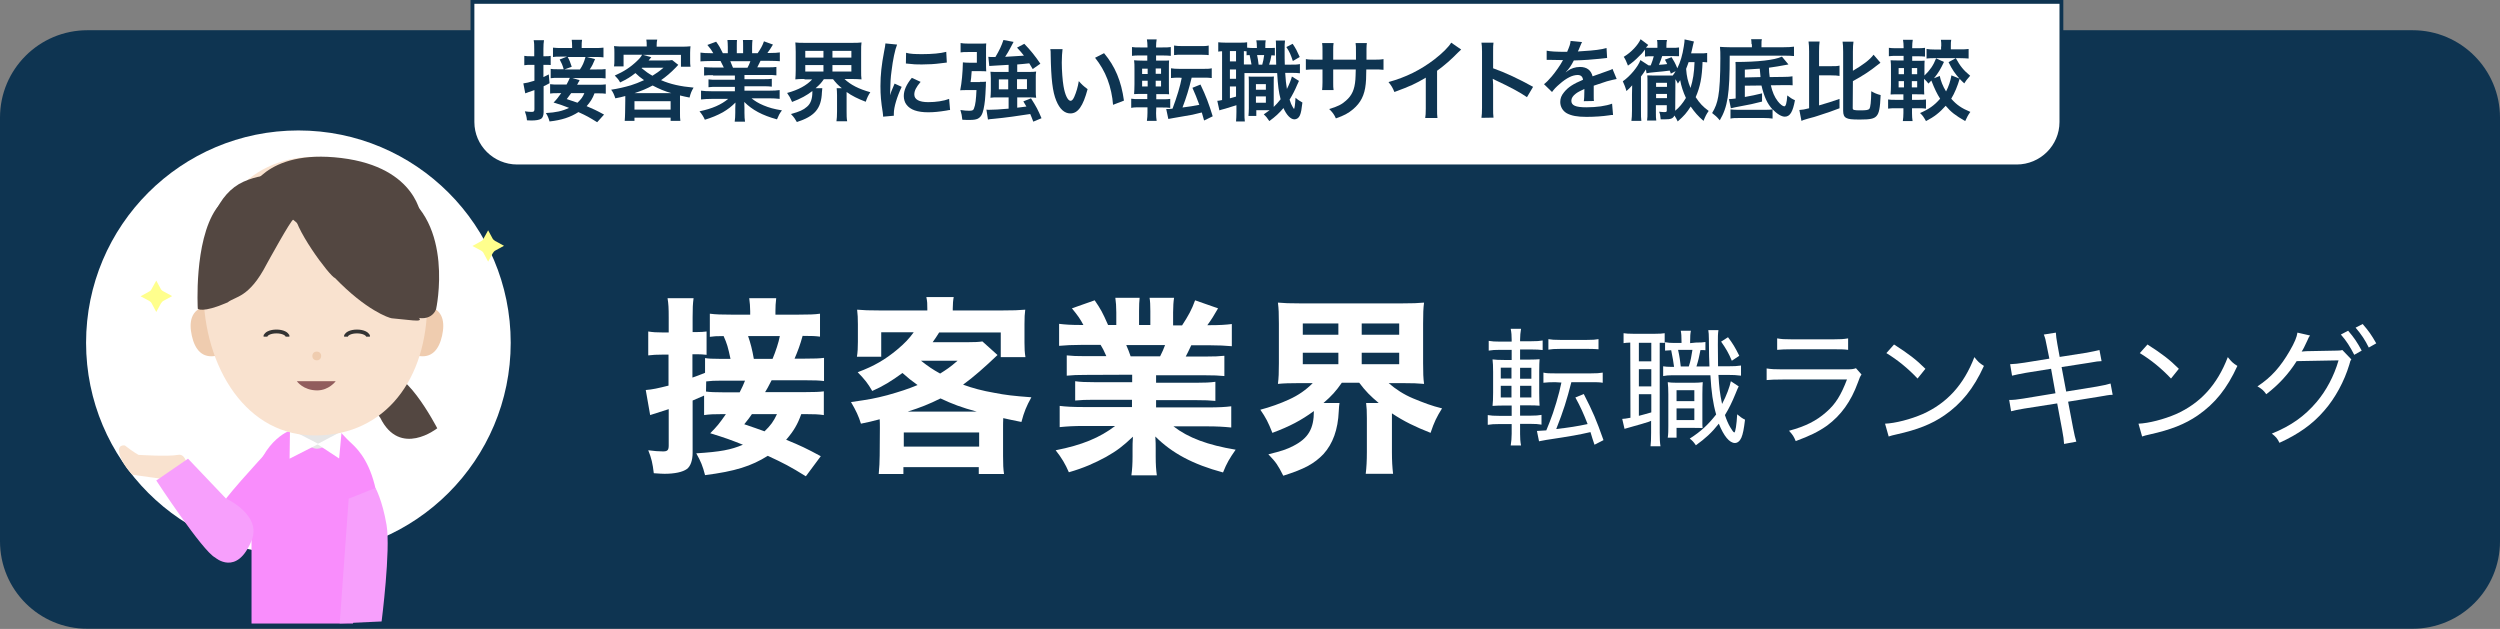 <?xml version="1.0" encoding="UTF-8"?> <svg xmlns="http://www.w3.org/2000/svg" xmlns:xlink="http://www.w3.org/1999/xlink" version="1.1" id="Layer_2" x="0px" y="0px" viewBox="0 0 1307 328.8" style="enable-background:new 0 0 1307 328.8;" xml:space="preserve"><rect x="0" y="0" width="1307" height="328.8" fill="#808080" stroke="none"/> <style type="text/css"> .st0{fill:#0E3451;} .st1{fill:#FFFFFF;} .st2{fill:#FFFFFF;stroke:#0E3451;stroke-width:2;stroke-miterlimit:10;} .st3{fill:#F9E2CF;} .st4{fill:#534741;} .st5{fill:#F98DFC;} .st6{fill:#E6E6E6;} .st7{fill:#EFCCAF;} .st8{fill:#915D5D;} .st9{fill:none;stroke:#333333;stroke-width:2;stroke-linecap:round;stroke-miterlimit:10;} .st10{fill:#F79FFC;} .st11{fill:none;} .st12{fill:#FFFF8D;} </style> <g id="Layer_1-2"> <g> <path class="st0" d="M45.7,15.8h1215.6c25.3,0,45.7,20.5,45.7,45.7V283c0,25.3-20.5,45.7-45.7,45.7H45.7C20.5,328.8,0,308.3,0,283 V61.5C0,36.2,20.5,15.8,45.7,15.8z"></path> <circle class="st1" cx="156" cy="179.2" r="111"></circle> <path class="st2" d="M247,1h830.7v62.8c0,12.8-10.5,23.2-23.4,23.2H270.4C257.5,87,247,76.6,247,63.8V1L247,1z"></path> <g> <path class="st3" d="M98.5,248.2l-11.4,2.5l-17.9-2.5c0,0-5.2-5.2-6.7-10.7s2.8-4.6,2.8-4.6c4.3,3.4,7.1,4.9,7.1,4.9 s15.5,1,20.7,0C98.3,236.7,98.5,248.2,98.5,248.2L98.5,248.2z"></path> <path class="st4" d="M200.2,198.3c-9.2,11.5-1.4,20.1-1.4,20.1c10.3,21,29.8,5.5,29.8,5.5S209.4,186.8,200.2,198.3z"></path> <path class="st5" d="M181.4,229.5l-3.7-3.9h-27.2c0,0-19,7.7-19,39.2V326h53c0,0,16.2-46.8,12.6-66.9c-3-16.5-9.1-23.4-13.3-27.3 C182.9,230.9,182,230.2,181.4,229.5L181.4,229.5z"></path> <path class="st6" d="M176.7,206.4l-21.3-0.5l-1,17.5c0,0,2.8,7,8.7,10.5s13.9-7.3,13.9-7.3L176.7,206.4L176.7,206.4z"></path> <polyline class="st1" points="178.6,225.5 177.3,239.7 165.9,232.2 "></polyline> <polyline class="st1" points="151.6,224.4 151.4,239.8 166.5,232.1 "></polyline> <path class="st7" d="M223.8,160.1c7.9,1.8,8.9,8.4,7.3,15.5c-1.6,7.1-5.4,12.1-13.2,10.3"></path> <path class="st7" d="M107.6,160.1c-7.9,1.8-8.9,8.4-7.3,15.5s5.4,12.1,13.2,10.3"></path> <path class="st3" d="M106.4,148c1.3-40.2,24.8-67.3,60.8-66s57.4,39.4,56.1,79.6c-1.3,40.2-24.8,67.3-60.8,66 C126.4,226.4,105.1,188.3,106.4,148L106.4,148z"></path> <circle class="st7" cx="165.6" cy="186.1" r="2.3"></circle> <path class="st8" d="M155.2,199.3c0,0,3.3,4.8,10.6,4.8c6.2,0,9.7-4.8,9.7-4.8"></path> <path class="st4" d="M212.7,164.2c12.7,6.1,15.3-2.6,15.3-2.6s9.9-45.5-20-62.2c-29.9-16.8-83.3-7.3-95,9.8l0,0 c-11.7,17.1-9.6,52.2-9.6,52.2s2.2,2.5,15.6-3.3c4.1-3.3,11.2-2.2,20.4-20c0,0,13.1-23.9,13.9-23.2"></path> <path class="st4" d="M153.9,110c-1.5,7.7,18.6,34.7,21.3,35.4c16.1,16.7,28,20.8,29.6,21c12.7,1.1,18.5,2.8,12.1-2.1"></path> <path class="st4" d="M130.1,100.6c0,0,8.1-22.9,48.3-18s41.9,31.4,41.9,31.4C220.2,114.1,130.1,100.6,130.1,100.6z"></path> <path class="st4" d="M105.9,140.2c1.5-21.7,7.9-39.1,21.4-45.2s26.8-2.7,26.8-2.7L105.9,140.2z"></path> <path class="st9" d="M138.8,175.5v0.5c0-1.5,2.5-2.7,5.7-2.7h0.1c3.1,0,5.7,1.2,5.7,2.7v-0.5"></path> <path class="st9" d="M180.9,175.5v0.5c0-1.5,2.5-2.7,5.7-2.7h0.1c3.1,0,5.7,1.2,5.7,2.7v-0.5"></path> <path class="st5" d="M145.3,230.2l10,22.7l-20.5,34.7l-16.6-27C126.4,250.2,145.2,230.2,145.3,230.2L145.3,230.2z"></path> <path class="st10" d="M118.1,260.6c0,0,18.8,8.5,13.5,21.8c-7.7,19.2-19.1,9.1-19.1,9.1c-6.6-3.3-30.8-40.3-30.8-40.3l16.6-11.4 L118.1,260.6L118.1,260.6z"></path> <path class="st10" d="M182.3,260.7l-4.7,65.2l21.9-1c0,0,4.8-37.4,2.6-50.4s-5.8-19.4-5.8-19.4L182.3,260.7z"></path> <line class="st11" x1="166.9" y1="227.4" x2="183.5" y2="225.3"></line> </g> <g> <path class="st0" d="M279.3,25.7c0-2.2,0-3.2-0.3-4.7h5.4c-0.2,1.4-0.3,2.5-0.3,4.6v3.8h1.2c1.2,0,1.7,0,2.6-0.2V34 c-1-0.1-1.5-0.1-2.5-0.1h-1.3v6.4c0.8-0.4,1.3-0.6,2.8-1.4l0.4,4.6c-1.3,0.7-1.8,1-3.1,1.6v13.5c0,1.7-0.5,3-1.3,3.5 c-1,0.6-2.7,0.9-5.2,0.9c-0.6,0-1.1,0-2.2-0.1c-0.2-2-0.5-3-1.1-4.7c1.4,0.2,2.4,0.3,3.5,0.3c1.2,0,1.5-0.3,1.5-1.4v-10 c-1,0.3-2.1,0.7-2.9,1c-1.1,0.4-1.4,0.5-1.9,0.7l-1-5.2c1.6-0.2,2.9-0.5,5.8-1.4v-8.3h-1.9c-1.2,0-2.1,0-3.4,0.2v-4.9 c1.1,0.2,2.1,0.2,3.4,0.2h1.8V25.7z M312.2,63.9c-4.2-2.6-5.4-3.3-9.8-5.3c-4.2,2.7-8.8,4.2-15.1,4.9c-0.5-1.8-0.9-2.8-1.9-4.4 c5.3-0.3,8.5-1,12.1-2.7c-3.1-1.2-4.4-1.7-8.1-2.8c1.7-1.7,2.2-2.4,4-4.9H292c-2.1,0-3.2,0-4.4,0.2V44c1.2,0.2,2.3,0.2,4.5,0.2 h4.1c0.8-1.5,1.3-2.5,1.7-3.5h-6c-1.7,0-2.9,0-4,0.2V36c0.9,0.2,1.8,0.2,3.7,0.2h3.1c-0.7-2.4-1-3-2.1-5.1l3.8-1.5h-2.7 c-2.6,0-3.5,0-4.6,0.2v-4.9c1.3,0.2,2.6,0.2,5.2,0.2h4.8v-1c0-1.2-0.1-2.3-0.2-3.3h5.4c-0.2,1.2-0.2,2.1-0.2,3.2v1.1h6.2 c2.7,0,4,0,5.2-0.2V30c-1.1-0.2-2.1-0.2-4.6-0.2h-4.1l4.3,1.1c-1.1,2.6-1.5,3.5-2.8,5.4h3.6c2.5,0,3.5,0,4.7-0.2V41 c-1.2-0.2-2.2-0.2-4.7-0.2h-12.7l3.8,1.1c-0.2,0.5-0.2,0.5-0.7,1.3c-0.1,0.3-0.3,0.6-0.6,1.1h10.5c2.3,0,3.5,0,4.5-0.2V49 c-1.2-0.2-2.3-0.2-4.5-0.2h-1.4c-1,2.7-2.1,4.4-4.1,6.7c3.3,1.4,5.1,2.2,9.1,4.4L312.2,63.9z M303.2,36.3c1.4-2.1,2-3.4,2.9-6.5 h-9.3c0.8,1.4,1.5,3.1,2.1,5.1l-3.8,1.4H303.2z M298.6,48.7c-0.7,1-1.1,1.5-2.3,3.1c3.8,1.3,3.8,1.3,5.6,1.9c1.8-1.7,2.8-3,3.6-5 H298.6z"></path> <path class="st0" d="M326.9,52.5c0-0.9,0-1.4,0-2.3c-1.8,0.5-2.7,0.7-5.2,1.2c-0.6-1.8-1.2-3.3-2.2-4.5c3.4-0.5,6.9-1.3,10.3-2.3 c2.3-0.7,4.2-1.5,6.9-2.7c-1.9-1.3-2.9-2.2-4.5-3.7c-2.8,2.2-4.3,3.1-8,4.9c-0.7-1.4-1.6-2.4-2.8-3.6c4.7-2.1,8.1-4.2,11.7-7.7 c1.2-1.1,2-2.1,2.6-3.2H326v6.1h-5c0.2-1.1,0.2-2,0.2-3.5v-3.7c0-1.4,0-2.3-0.2-3.4c1.6,0.2,3.1,0.2,5.2,0.2h11.9v-0.6 c0-1.3,0-1.6-0.2-3h5.7c-0.2,0.6-0.3,1.9-0.3,3v0.7h12.3c2.4,0,3.8,0,5.4-0.2c-0.1,1-0.2,1.9-0.2,3.4v3.8c0,1.4,0,2.5,0.2,3.5h-5 v-6.2h-19.8l4.3,1.2c0,0-0.5,0.6-1.4,1.7h8.6c1.7,0,2.8,0,3.7-0.2l3.2,2.5c-0.4,0.4-0.4,0.4-1.2,1.3c-2.8,2.9-5.2,4.9-7.8,6.7 c4.8,2.1,10.2,3.3,17,3.9c-1.1,1.9-1.5,2.8-2.1,5.2c-2.2-0.4-2.9-0.6-5-1.1c0,1.2,0,1.3,0,2.6V59c0,2,0,2.9,0.2,4.2h-5.1v-1.7 h-18.9v1.7h-5.1c0.1-1.5,0.2-2.8,0.2-4.2L326.9,52.5L326.9,52.5z M351,48.7c-3.5-1-6.4-2.2-9.8-4c-3.2,1.7-5.3,2.6-9.5,4H351z M331.7,57.3h18.9v-4.4h-18.9V57.3z M335.4,35.6c2.3,1.9,3.6,2.8,5.7,4c2.2-1.4,3.3-2.1,5.8-4.2h-11.2L335.4,35.6z"></path> <path class="st0" d="M372.8,39.3c-2.1,0-3.3,0-4.7,0.2v-4.4c1.3,0.1,2.5,0.2,4.7,0.2h5.6c-0.7-1.5-1.2-2.5-1.7-3.4h-5 c-2.3,0-4,0.1-5.5,0.2v-4.6c1.4,0.2,2.9,0.3,5.2,0.3h1.5c-0.9-1.6-1.4-2.3-3.1-4.3l4.6-1.7c1.6,2.2,2.2,3.3,3.5,6h2.6v-3.3 c0-1.4-0.1-2.7-0.2-3.6h5c-0.1,0.8-0.1,1.8-0.1,3.4v3.5h3.3v-3.5c0-1.5,0-2.5-0.1-3.4h5c-0.1,0.9-0.2,2.1-0.2,3.6v3.3h2.9 c1.6-2.3,2.5-3.9,3.3-6.2l4.7,1.7c-1.1,1.8-1.8,3-2.9,4.4h1.3c2.4,0,3.8-0.1,5.2-0.3V32c-1.4-0.1-3.2-0.2-5.5-0.2h-4.6 c-0.9,1.8-1.1,2.3-1.7,3.4h5.3c2.3,0,3.4,0,4.7-0.2v4.4c-1.4-0.2-2.6-0.2-4.7-0.2h-12v2.2h9.6c2.1,0,3.5,0,4.7-0.2v4.1 c-1.3-0.2-2.7-0.2-4.7-0.2h-9.6v2.3H402c2.6,0,4.2-0.1,5.6-0.3v4.6c-1.7-0.2-3.4-0.3-5.5-0.3h-9.2c1.6,1.3,3.6,2.6,6.3,3.7 c2.9,1.2,5.3,1.9,9.6,2.6c-1.3,1.7-1.8,2.8-2.6,4.7c-7.7-2.1-12.9-4.9-17.1-9.1c0.1,1.7,0.1,2.2,0.1,3.3V59 c0,1.9,0.1,3.4,0.3,4.6h-5.4c0.2-1.3,0.3-2.9,0.3-4.7v-2.2c0-1.1,0-1.2,0.1-3.1c-2.2,2.2-3.9,3.5-6.6,5.1 c-2.9,1.6-5.8,2.8-9.4,3.9c-0.7-1.6-1.6-3-2.8-4.4c6.7-1.4,11.4-3.5,15-6.5h-8.6c-2.2,0-3.8,0.1-5.6,0.3v-4.6 c1.5,0.2,3,0.3,5.5,0.3h12.2v-2.3h-9.1c-2,0-3.4,0-4.7,0.2v-4.1c1.3,0.2,2.6,0.2,4.7,0.2h9.1v-2.2h-11.4V39.3z M390.8,35.4 c0.7-1.3,1.1-2.2,1.5-3.4h-10.5c0.6,1.4,0.9,2.1,1.4,3.4H390.8z"></path> <path class="st0" d="M420.6,41.3c-2,0-3.5,0-4.8,0.2c0.1-1.4,0.2-2.6,0.2-4.8v-9.6c0-2.3-0.1-3.5-0.2-4.9 c1.4,0.2,2.7,0.2,4.9,0.2h24.7c2.2,0,3.5,0,5-0.2c-0.2,1.3-0.2,2.6-0.2,4.9v9.6c0,2.3,0,3.5,0.2,4.8c-1.5-0.1-2.9-0.2-4.9-0.2h-4 c3.1,3,7.6,5.3,13.5,6.9c-1.1,1.7-1.6,2.7-2.4,5c-4-1.5-7.4-3.2-10-5.1v10.2c0,2,0,3.5,0.3,5.1h-5.6c0.2-1.4,0.3-2.9,0.3-5.1 v-8.6c0-1.7-0.1-2.6-0.2-3.6h2.7c-2.2-1.8-2.9-2.6-4.6-4.7h-4.8c-1.3,1.9-2.2,2.9-4.3,4.7h3.5c-0.1,0.5-0.1,1.1-0.2,2.1 c-0.3,8.6-3.8,12.6-13.1,15.6c-1-1.7-1.3-2.3-3.1-4.2c4.4-1.2,6.5-2.1,8.4-3.8c1.9-1.6,2.8-4.1,2.8-7.6c0-0.1,0-0.3,0-0.6 c-3,2.3-5.9,3.9-10.6,5.7c-1-2.3-1.4-3-2.6-4.7c5.9-1.6,10.3-4,13.1-7.1h-4V41.3z M421,30.1h9.5v-3.5H421V30.1z M421,37.4h9.5V34 H421V37.4z M435.2,30.1h9.9v-3.5h-9.9V30.1z M435.2,37.4h9.9V34h-9.9V37.4z"></path> <path class="st0" d="M461.7,61c0-0.8-0.1-1.1-0.2-2.2c-0.9-5.6-1.2-9.1-1.2-13.8c0-5.9,0.6-11.2,1.9-18c0.5-2.6,0.6-3,0.7-4.3 l6.1,0.6c-1.1,2.7-2.2,7.9-2.9,13.8c-0.5,3.5-0.6,6.2-0.7,10.2c0,1,0,1.4-0.1,2.5c0.5-1.6,0.6-1.9,2.4-6.1l3.7,1.7 c-2.5,5.3-4.1,10.7-4.1,13.9c0,0.3,0,0.6,0,1.2L461.7,61z M481.3,42.8c-2.3,2.7-3.3,4.6-3.3,6.6c0,2.6,2.5,4,7.3,4 c4,0,8.1-0.6,10.9-1.7l0.5,5.8c-0.6,0-0.8,0.1-1.9,0.3c-3.7,0.6-6.5,0.9-9.5,0.9c-5.7,0-9.4-1.3-11.4-4c-0.9-1.1-1.4-2.9-1.4-4.5 c0-3,1.4-6.1,4.2-9.5L481.3,42.8z M473.7,27.6c2.1,0.6,4.5,0.7,8.5,0.7c5.1,0,9.5-0.4,12.5-1.2l0.3,5.6c-0.4,0-1.1,0.1-3.3,0.4 c-2.9,0.4-6.4,0.6-9.8,0.6s-3.4,0-8.3-0.5L473.7,27.6z"></path> <path class="st0" d="M512.3,42.8c1.5,0,2.4,0,3.2-0.1c-0.1,0.9-0.1,1.2-0.1,2.2c-0.3,6.9-0.5,8.8-1.2,12.2 c-0.6,2.8-1.5,4.2-3.1,5c-0.9,0.4-2.1,0.6-4,0.6c-1.4,0-2.6,0-4-0.1c-0.2-2.1-0.4-3.1-1-5.1c1.7,0.3,3.4,0.4,4.5,0.4 c1.7,0,2.3-0.2,2.6-1.2c0.8-1.9,1.1-5,1.3-9.6h-5.3c-1.2,0-2.1,0-3.2,0.1c0.8-3.9,1.3-9.3,1.4-14.6c1,0.1,1.6,0.2,3.8,0.2h3.5 v-5.6h-4.5c-1.9,0-3,0-4,0.2v-4.9c1,0.2,2.2,0.3,4.3,0.3h5.6c1.5,0,2.5,0,3.5-0.1c-0.1,1.2-0.1,2.1-0.1,3.5V33 c0,1.4,0,2.8,0.1,4.3c-0.9-0.1-1.8-0.1-3.3-0.1H508c-0.3,3.9-0.3,3.9-0.6,5.7h4.9V42.8z M527.2,33.9c-6.1,0.3-9.5,0.6-10,0.6 l-0.5-4.8c0.7,0.1,1.4,0.1,2.4,0.1c0.3,0,0.3,0,1.3,0c2.1-3.5,3.2-5.9,4.2-8.9l5.3,1c-0.5,1-0.5,1-1.7,3.2 c-0.9,1.7-1.4,2.6-2.7,4.6c3.4-0.2,6.7-0.4,9.8-0.6c-1.1-1.4-1.7-2.2-3.6-4.2l3.8-2c3.2,3.3,5.7,6.4,8.4,10.4l-4,2.8 c-0.9-1.6-1.2-2.1-1.8-3c-2.5,0.3-4,0.4-6.3,0.6v3.9h6.2c1.7,0,2.5,0,3.7-0.2c-0.2,1.1-0.2,1.8-0.2,3.2v6.9c0,1.6,0,2.4,0.2,3.6 c-1.2-0.1-2.4-0.2-3.8-0.2h-6.1v5.4c2.5-0.3,2.5-0.3,4.8-0.6c-0.5-0.8-0.8-1.4-1.6-2.7l4-1.6c2.8,4.4,3.6,5.9,5.5,10.4l-4.3,1.8 c-0.8-2.1-1.1-2.9-1.6-4c-5.6,0.9-13.5,2-19,2.5c-2.2,0.2-2.3,0.2-3.1,0.4l-0.8-5.2c0.6,0.1,0.9,0.1,1.4,0.1 c1.9,0,6.1-0.2,10.2-0.6v-5.9h-5.5c-1.7,0-2.7,0-4,0.2c0.1-1.1,0.2-2.3,0.2-3.6v-6.6c0-1.2-0.1-2.3-0.2-3.4 c1.1,0.1,2.1,0.1,3.9,0.1h5.6v-3.7H527.2z M522.2,41.5v5.2h4.9v-5.2H522.2z M531.7,46.6h5.2v-5.2h-5.2V46.6z"></path> <path class="st0" d="M555.5,25.7c-0.2,1.7-0.4,4-0.4,7c0,4,0.4,9.5,0.9,12.3c0.8,4.8,2.3,7.7,3.7,7.7c0.7,0,1.3-0.7,1.9-2 c1.1-2.5,1.9-5.2,2.4-8.3c1.6,1.8,2.3,2.5,4.6,4.2c-2.4,9-5.1,12.7-9,12.7c-3.1,0-5.6-2.3-7.4-6.7c-1.9-4.6-2.7-11.3-2.9-24 c0-1.6,0-1.9-0.2-2.9C549.1,25.7,555.5,25.7,555.5,25.7z M577.2,27.8c5.8,6.9,9,14.6,10.4,24.8l-5.7,2.2 c-0.3-4.3-1.3-9.1-2.9-13.3c-1.6-4.2-3.8-7.9-6.5-11.3L577.2,27.8z"></path> <path class="st0" d="M604.4,59.2c0,1.5,0.1,2.6,0.3,4h-5.1c0.2-1.5,0.3-2.7,0.3-4.3v-2.8h-4c-1.9,0-3.1,0-4.5,0.3v-4.8 c1.2,0.2,2.2,0.2,4.2,0.2h4.2v-2.7h-2.2c-2.1,0-3.2,0-4.7,0.1c0.1-1.5,0.2-3,0.2-5.2v-7.7c0-2.2,0-3.4-0.2-4.8 c1.3,0.1,2.2,0.2,4.6,0.2h2.3V29H596c-2,0-2.9,0-4.2,0.2v-4.6c1.2,0.2,2.2,0.2,4.5,0.2h3.6v-0.5c0-1.4-0.1-2.4-0.3-3.7h5.1 c-0.2,1.2-0.3,2.3-0.3,3.7v0.5h3.2c2.3,0,3.2,0,4.5-0.2v4.6c-1.3-0.1-2-0.2-4.2-0.2h-3.5v2.7h2.9c2.1,0,3,0,3.9-0.1 c-0.1,1-0.1,2-0.1,4.5v8.2c0,2.8,0,3.9,0.1,5c-0.9-0.1-1.8-0.1-4-0.1h-2.7v2.7h3.5c1.7,0,2.5,0,3.8-0.2v4.7 c-1.3-0.2-2.3-0.2-4.2-0.2h-3.1L604.4,59.2L604.4,59.2z M597.1,35.9v2.8h2.9v-2.8H597.1z M597.1,42.2v3h2.9v-3H597.1z M607,38.6 v-2.8h-2.8v2.8H607z M607,45.2v-3h-2.8v3H607z M616.6,40.6c-1.8,0-3.1,0-4.4,0.2v-5.1c1.3,0.2,2.5,0.3,4.5,0.3H629 c2.1,0,3.2,0,4.5-0.3v5.1c-1.3-0.2-2.6-0.2-4.5-0.2h-6c-1.4,5.9-2.9,10.7-4.8,15.6c3.7-0.5,6-0.8,8.8-1.4 c-1.3-3.6-2.2-5.7-3.6-8.9l4.2-1.7c2.9,6,4.4,10.1,6.4,16.6l-4.5,2.2c-0.6-2.1-0.6-2.1-1.2-4.2c-1.9,0.5-3,0.7-5,1.2 c-0.8,0.1-4.1,0.7-9.8,1.7c-1.7,0.3-1.9,0.3-2.7,0.5l-1.1-5.2c1.2,0,1.8,0,3.3-0.2c2.3-6.1,4.1-12.1,4.8-16.1L616.6,40.6 L616.6,40.6z M613.8,23.8c1.2,0.2,2.2,0.3,4.5,0.3h9.2c2.2,0,3.2,0,4.4-0.3v5c-0.2,0-0.3,0-0.4,0c0,0,0,0-0.7-0.1 c-0.7,0-1.9-0.1-3.3-0.1h-9.2c-2.1,0-3.2,0-4.5,0.2V23.8z"></path> <path class="st0" d="M666.2,29c-1.1-0.1-1.1-0.1-1.5-0.1c-0.3,1.9-0.7,3.5-1.2,4.9h3.7c-0.1-3.2-0.1-3.2-0.1-9.3 c0-1.8,0-2.3-0.1-3.3h4.8c-0.2,1.6-0.2,2.3-0.2,5.8c0,1.6,0,5.4,0.1,6.8h2.7c2.8,0,3.7,0,5.2-0.3v4.8c-1.7-0.2-2.4-0.2-5.2-0.2 h-2.5c0.2,3.6,0.5,6,0.9,8.4c1.2-2.3,2.3-5.1,2.6-6.5l3.7,2.3c-0.3,0.6-0.6,1.4-1,2.2c-1,2.5-2.6,5.5-3.9,7.6 c0.6,1.9,1,2.8,1.6,3.8c0.4,0.7,0.6,1,0.7,1c0.3,0,0.6-2.2,0.8-5.8c1.2,1.1,2.5,1.9,3.6,2.5c-0.4,3.5-0.7,5.3-1.3,6.7 s-1.7,2.1-2.9,2.1c-1.9,0-4.1-2.2-5.7-5.9c-2.3,2.7-4.2,4.5-7.4,6.8c-1.2-1.8-1.6-2.3-2.9-3.5c1.6-1.1,2.2-1.5,3.1-2.2h-7v3h-4.1 c0.1-1.3,0.2-2.5,0.2-4V44.1c0-2,0-2.6-0.1-4.1c0.8,0.1,1.3,0.1,2.9,0.1h7.3c1.3,0,1.9,0,3-0.1c-0.1,1.1-0.1,1.7-0.1,4.1v9.8 c0,1.6,0,1.6,0,2c1.3-1.2,2.3-2.4,3.6-4c-1-3.8-1.4-7-1.8-13.7h-17.1v20.4c0,2.4,0,3.5,0.2,4.9h-4.6c0.1-1.3,0.2-2.8,0.2-4.9V55 c-2,0.6-4.2,1.3-5.8,1.8c-2.2,0.6-2.3,0.6-3.1,0.9l-1.1-5c0.5,0,1.2-0.1,2.5-0.4V26.8c-1,0-1.4,0.1-2,0.2v-4.9 c1,0.1,2,0.2,3.9,0.2h7.2c2,0,2.9,0,4-0.2v2.8c0.9,0.1,1.7,0.2,2.9,0.2h2.2v-0.3c0-1.8-0.1-2.7-0.3-3.7h4.9 c-0.2,1.1-0.2,1.9-0.2,3.7v0.3h1.7c1.7,0,2.3,0,3.3-0.1v4H666.2z M643,32.1h3.2v-5.4H643V32.1z M643,41.2h3.2v-4.9H643V41.2z M643,51.4c1.5-0.4,1.9-0.5,3.2-0.9v-5.3H643V51.4z M654.3,33.8c-0.2-1.4-0.6-3.1-1-5c-0.7,0-0.9,0-1.6,0.1v-2.1 c-0.6,0-0.8,0-1.4-0.1v7h4V33.8z M656.6,53.7h5.2v-3.3h-5.2V53.7z M656.6,46.9h5.2V44h-5.2V46.9z M657.2,28.8 c0.3,1.3,0.6,3,0.8,5h1.9c0.4-1.4,0.8-3.1,1-5H657.2z M675.8,22.9c1.7,2.5,2.4,4,3.7,6.9l-3.6,2.1c-1.1-3.3-1.7-4.8-3.4-7.3 L675.8,22.9z"></path> <path class="st0" d="M708.9,31.2v-2.1v-1.5c0-3,0-4-0.2-5.1h5.9c-0.1,1.1-0.2,1.3-0.2,3.1c0,2.8,0,2.8,0,5.6h2.9 c3.3,0,4.2,0,6-0.3v5.6c-1.6-0.2-2.9-0.2-5.9-0.2h-3.1c-0.1,5.5-0.1,5.8-0.3,7.6c-0.6,5.9-2.6,9.8-6.6,13.2 c-2.5,2.1-4.7,3.3-9,4.8c-0.9-2-1.5-2.9-3.5-4.9c4.4-1.3,6.6-2.4,8.8-4.4c3.1-2.7,4.5-5.8,4.9-11c0.1-1.1,0.1-2.2,0.2-5.3H697 v6.9c0,1.9,0,2.7,0.2,3.9h-6c0.1-1,0.2-2.3,0.2-4v-6.8h-2.8c-3,0-4.3,0-5.9,0.2v-5.6c1.8,0.3,2.7,0.3,6,0.3h2.7v-4.6 c0-1.9,0-2.9-0.2-4.1h6c-0.2,1.5-0.2,1.6-0.2,4v4.7C697,31.2,708.9,31.2,708.9,31.2z"></path> <path class="st0" d="M763.9,25.9c-0.8,0.7-1,0.9-1.7,1.6c-3.5,3.6-6.9,6.6-10.9,9.5v19.6c0,2.5,0,3.9,0.2,5.1h-6.4 c0.2-1.3,0.3-2.3,0.3-5V40.6c-5.4,3.2-8,4.4-16.4,7.5c-1-2.4-1.5-3.2-3.1-5.2c9.1-2.5,16.8-6.3,24.2-12c4.1-3.2,7.2-6.3,8.6-8.6 L763.9,25.9z"></path> <path class="st0" d="M774.5,61.6c0.2-1.5,0.3-2.7,0.3-5.2V27c0-2.3-0.1-3.5-0.3-4.7h6.3c-0.2,1.4-0.2,2-0.2,4.8v8.6 c6.3,2.2,13.5,5.6,20.9,9.7l-3.2,5.4c-3.8-2.6-8.6-5.2-16.3-8.8c-1.1-0.5-1.2-0.6-1.6-0.8c0.1,1.3,0.2,1.8,0.2,3.1v12.1 c0,2.4,0,3.6,0.2,5.1L774.5,61.6L774.5,61.6z"></path> <path class="st0" d="M808.6,26.5c1.9,0.4,4.8,0.6,10.7,0.6c1.2-2.8,1.7-4.1,1.8-5.7l6,0.6c-0.3,0.5-0.3,0.5-1.8,4.1 c-0.2,0.5-0.3,0.6-0.4,0.8c0.4,0,0.4,0,2.9-0.2c5.3-0.3,9.5-0.8,12.1-1.6l0.3,5.2c-1.3,0.1-1.3,0.1-3.6,0.4 c-3.4,0.4-9.2,0.8-13.8,0.9c-1.3,2.6-2.6,4.5-4.2,6.1v0.1c0.3-0.2,0.3-0.2,0.9-0.7c1.7-1.3,4.1-2.1,6.5-2.1 c3.6,0,5.8,1.7,6.6,4.9c3.5-1.3,5.9-2.1,7-2.5c2.5-0.9,2.7-0.9,3.4-1.4l2.2,5.3c-1.3,0.2-2.7,0.6-5.1,1.2c-0.6,0.2-2.9,1-6.9,2.3 v0.5c0,1.2,0,1.2,0,1.8c0,0.5,0,1.2,0,1.8c0,0.8,0,1.2,0,1.5c0,1,0,1.7,0.1,2.4l-5.3,0.1c0.2-0.8,0.3-3.2,0.3-5.3 c0-0.6,0-0.6,0-1.1c-2.3,1.1-3.5,1.7-4.4,2.4c-1.6,1.2-2.4,2.4-2.4,3.8c0,2.4,2.2,3.4,7.8,3.4c5.5,0,10.3-0.7,13.5-1.9l0.5,5.9 c-0.8,0-1,0-2.1,0.2c-3.3,0.5-7.7,0.8-11.8,0.8c-4.9,0-7.9-0.6-10.3-1.9c-2.1-1.2-3.4-3.4-3.4-5.9c0-1.9,0.6-3.4,2-5.1 c2.1-2.6,4.7-4.3,9.9-6.5c-0.2-1.7-1.2-2.5-2.8-2.5c-2.7,0-5.9,1.6-9.4,4.7c-1.9,1.6-3,2.8-4,4.2l-4.2-4.1 c1.2-0.9,2.5-2.2,4.1-4.1c1.8-2.1,4.6-6.1,5.5-7.9c0.2-0.4,0.2-0.4,0.4-0.6c-0.2,0-0.8,0-0.8,0c-0.7,0-4.8-0.1-5.8-0.1 c-0.9,0-0.9,0-1.3,0c-0.1,0-0.4,0-0.7,0V26.5z"></path> <path class="st0" d="M861.9,34.2c0.5,0,0.6,0,1.1,0c0.7-1.7,1.2-3.3,1.6-4.8h-0.9c-1.6,0-2.6,0-3.7,0.2v-3.7 c-1.6,2.1-1.7,2.2-2.9,3.3c-2.1,2.2-3.9,3.7-6,5.1c-0.9-2.3-1.3-3.2-2.2-4.6c3.9-2.3,7.5-6.2,8.8-9.2l4,3 c-0.1,0.2-0.5,0.6-1.2,1.4c1,0.1,1.5,0.1,3.1,0.1h2.9v-1.2c0-1.3,0-2-0.2-2.9h5.2c-0.2,0.9-0.3,1.6-0.3,2.9V25h2.9 c1.9,0,2.6,0,3.7-0.2v4.6c-2.1-0.1-2.3-0.1-3.6-0.1H869c-0.4,1.3-0.9,2.7-1.7,4.6c2.4-0.2,3-0.2,4.3-0.4 c-0.4-0.9-0.6-1.2-1.2-2.3l3.5-1.3c1.2,1.9,1.9,3.1,3,5.8c1.6-3.2,2.7-6.9,3.4-11.5c0.3-2.2,0.4-2.4,0.4-3.6l4.9,1.1 c-0.2,0.6-0.2,0.6-1.1,4.6c-0.1,0.6-0.2,0.9-0.4,1.6h4.6c1.7,0,2.7,0,3.8-0.2v4.9c-0.8-0.1-1.8-0.2-2.4-0.2 c-0.3,8.1-1.2,12.9-3.6,18.4c2.1,3.2,3.8,5,6.8,7.2c-1.2,1.7-1.7,2.7-2.7,5.2c-2.8-2.4-4.7-4.6-6.7-7.5c-2.2,3.4-3.3,4.7-6.8,7.8 c-0.6-1.3-0.8-1.7-1.7-3.1c-0.8,1.6-1.8,2-5.2,2c-0.3,0-0.5,0-2,0c-0.2-2.3-0.3-2.7-0.8-4c1.5,0.2,2.1,0.2,2.9,0.2 c0.9,0,1.1-0.2,1.1-0.9V55h-5.7v4c0,1.6,0,2.9,0.2,4h-4.8c0.2-1.3,0.2-2.5,0.2-4.6V43.3c0-1.9,0-2.9-0.1-3.9 c0.9,0,1.7,0.1,3.4,0.1h7.8c1,0,1.2,0,2.1,0c0.7-1,1-1.3,1.5-2.3l-2.5,1.3c-0.2-0.7-0.3-1-0.6-1.6c-1.6,0.2-5.5,0.7-7.5,0.8 c-2.8,0.3-3.3,0.3-4.6,0.6l-0.3-2L860,37c-0.8,1.2-1,1.6-2.1,3v18c0,2.6,0,3.7,0.2,5.2h-5.2c0.2-1.5,0.3-2.9,0.3-5.4v-8.5 c0-1.7,0-2.1,0.1-4.7c-1.1,1.2-1.7,1.9-3,3c-0.6-2.2-1.1-3.3-1.9-5.1c3.8-2.6,8.1-7.8,9.2-11.1L861.9,34.2z M871.5,45.4v-2.1 h-5.7v2.1H871.5z M871.5,51.3v-2.2h-5.7v2.2H871.5z M875.8,57.9c2.2-1.8,4-4,5.6-6.7c-1.4-3-2.5-6.3-3-9.3 c-0.5,0.7-0.6,1-1.2,1.8c-0.5-1.1-0.7-1.4-1.3-2.3c0,1.1,0,1.4,0,1.7L875.8,57.9L875.8,57.9z M882.8,32.5c-0.3,1-0.6,1.6-1.3,3.5 c0.3,4,0.9,6.6,2.3,10c1.3-4.1,1.9-7.9,2.1-13.5H882.8z"></path> <path class="st0" d="M915.7,23.1c0-1.1-0.1-1.8-0.2-2.6h5.6c-0.2,0.7-0.2,1.4-0.2,2.7v1.5h11.4c2.5,0,4.1-0.1,5.6-0.3v4.9 c-1.2-0.1-2.6-0.2-4.8-0.2h-28.8c0,20.3-1.1,26.8-5.2,33.8c-1.5-1.8-2.3-2.5-4-3.8c1.7-2.8,2.6-5.2,3.2-8.6 c0.7-3.5,1.1-10.9,1.1-20c0-2.9,0-4-0.2-6c1.6,0.1,3.3,0.2,5.3,0.2h11.4v-1.6H915.7z M935,33.7c-5.4,1-6.7,1.2-10.2,1.7 c0.1,2.3,0.1,2.8,0.4,4.9l7.5-0.1c1.9,0,3.2-0.1,4.4-0.3l0.1,4.7c-1.2-0.1-1.6-0.1-3.4-0.1c-0.7,0-0.9,0-1.1,0l-6.9,0.1 c0.8,3.5,1.9,6.1,3.6,8.3c1.2,1.6,2.7,2.7,3.4,2.7c0.8,0,1.3-1.5,1.6-5.7c1.5,1.2,2.6,1.9,4,2.5c-1.1,6.1-2.6,8.6-5.3,8.6 c-1.7,0-4.1-1.4-6.4-3.9V62c-1.6-0.2-2.5-0.3-4.4-0.3H909c-2.1,0-2.9,0-4.3,0.3v-4.8c1,0.1,1.9,0.2,3.5,0.2h14.1 c2.2,0,3.1,0,4.4-0.2c-2.8-3-4.4-6.6-5.8-12.5l-8.7,0.1v5.9c4-0.7,5.2-1,9-1.9v4.3c-5.1,1.3-5.1,1.3-14.1,3 c-0.6,0.1-1.5,0.3-2.2,0.5l-1-4.8c0.1,0,0.2,0,0.3,0c0.7,0,1.5-0.1,3.2-0.3V36.6c0-2.2,0-3.2-0.1-4.2c11.7,0,20.5-1,24.3-2.8 L935,33.7z M920.4,40.3c-0.1-1.1-0.2-2.6-0.4-4.4c-4.8,0.3-4.8,0.3-7.8,0.5v4.1L920.4,40.3z"></path> <path class="st0" d="M951,55.1c4.3-1.2,6.6-2,10.7-3.4v4.9c-3.6,1.4-5.9,2.2-11.5,4c-1.5,0.5-1.5,0.5-4.9,1.4 c-0.6,0.2-0.6,0.2-1,0.3c-1.1,0.3-1.9,0.6-2.5,0.9l-1.1-5.7c1.7-0.1,2.8-0.3,5.1-0.9V26.9c0-2.4-0.1-3.6-0.3-5.2h5.8 c-0.2,1.5-0.3,2.7-0.3,5.2v7.7h6.3c2.2,0,3.2,0,4.4-0.3v5.4c-1.2-0.2-2.3-0.3-4.4-0.3H951V55.1z M968.6,56.5c0,1,0.6,1.2,3.9,1.2 c3.2,0,4.3-0.2,4.8-0.8c0.6-0.9,0.9-3.5,1-9.2c1.8,1,2.9,1.5,4.9,2c-0.3,6.9-0.8,9.5-2.2,11c-1.3,1.4-3.3,1.8-8.7,1.8 c-4.3,0-5.8-0.2-7-0.8s-1.7-1.7-1.7-3.8V27c0-2.6-0.1-3.8-0.3-5.2h5.7c-0.2,1.5-0.3,2.7-0.3,5.2v10c5.3-3.1,8.9-5.8,10.8-8.4 l3.6,4.2c-0.7,0.5-0.7,0.5-1.7,1.3c-3.7,3-7.7,5.6-12.7,8.3L968.6,56.5L968.6,56.5z"></path> <path class="st0" d="M1022.5,30.4c2.3,4.2,4,6.3,7.5,9.2c-2,2.3-2,2.3-3.1,4c-1.2-1.1-1.6-1.6-2.4-2.4c-1,3.5-2.6,7.5-4.4,10.4 c2.8,3.2,5.4,5,10,6.9c-1.3,1.8-1.7,2.7-2.7,4.8c-5.2-3-7.4-4.7-10.2-8c-3.2,3.6-6,5.8-10.3,8c-1.2-2.1-1.6-2.8-3.1-4.2 c4.6-2,7.5-4,10.5-7.5c-1.6-2.5-2.8-4.9-4.6-9.5c-0.6,0.6-0.8,0.8-1.5,1.6c-0.9-1.1-1.2-1.5-2.3-2.5v3.2c0,2.3,0,3.7,0.1,5 c-1-0.1-1.8-0.1-4-0.1h-2.4v2.9h3.5c1.7,0,2.5,0,3.8-0.2v4.8c-1.3-0.2-2.1-0.2-3.8-0.2h-3.5v2.7c0,1.5,0.1,2.7,0.3,4h-5.1 c0.2-1.5,0.3-2.6,0.3-4.2v-2.5h-3.8c-2.1,0-2.9,0-4.2,0.2V52c1.2,0.2,2.1,0.2,4.2,0.2h3.8v-2.9H993c-2.1,0-3,0-4.6,0.1 c0.1-1.4,0.2-3,0.2-5.2v-7.9c0-2.1,0-3.5-0.2-4.8c1.5,0.1,2.4,0.1,4.6,0.1h2.2v-2.4h-3.5c-1.9,0-3,0-4.2,0.2V25 c1.3,0.2,2.1,0.2,4.2,0.2h3.5v-0.6c0-1.4-0.1-2.5-0.3-3.8h5.1c-0.2,1.2-0.3,2.3-0.3,3.8v0.6h2.5c2.1,0,2.9,0,4.2-0.2v4.6 c-1.2-0.1-2-0.2-4.2-0.2h-2.5v2.4h2.6c2.2,0,2.9,0,3.9-0.1c-0.1,1-0.1,2-0.1,4.5v3.3c2.9-2.8,4.6-5.2,6.1-9l4.1,1.9 c-1.7,3.6-2.9,5.7-5.2,8.5l3-1.2c0.5,2.5,1.6,5.4,3.3,8.1c1.3-2.5,2.3-5.3,2.8-8.4l4.2,1.7c-2.3-2.6-3.8-4.7-5.7-8.6L1022.5,30.4 z M992.6,35.6v3.2h2.8v-3.2H992.6z M992.6,42.4v3.3h2.8v-3.3H992.6z M1002.3,38.8v-3.2h-2.8v3.2H1002.3z M1002.3,45.7v-3.3h-2.8 v3.3H1002.3z M1014.9,24.3c0-1.5,0-2.4-0.2-3.5h5.4c-0.2,0.9-0.2,1.9-0.2,3.4v1.6h4.7c2,0,3.3,0,4.6-0.2v5 c-1.4-0.1-3-0.2-4.7-0.2h-12.7c-1.9,0-3.2,0-4.6,0.2v-5c1.3,0.2,2.5,0.3,4.6,0.3h3v-1.6H1014.9z"></path> </g> <g> <path class="st1" d="M421.3,249c-8.2-5.1-11.5-6.8-19.9-10.7c-8.6,5.4-17.1,8.1-32.8,10.1c-1.2-4.7-2.2-7.2-4.6-11.4 c12.6-0.8,18-1.8,24.4-4.5c-5.8-2.3-8.9-3.5-17.1-6c3.6-3.6,4.8-5.1,8.2-10h-1.7c-4.6,0-6.9,0.1-9.7,0.5v-10.2 c-3.9,1.7-4.3,1.9-6,2.6v27.3c0,4-1.1,7.1-3,8.5c-2.2,1.6-6.4,2.5-11.7,2.5c-1.3,0-2.6-0.1-5.6-0.3c-0.6-5.1-1.2-7.8-2.9-12 c3.2,0.4,5.3,0.6,7.7,0.6c2.3,0,3-0.6,3-3.1v-19c-8.6,2.7-8.6,2.7-9.7,3.1l-2.3-13.1c3.7-0.3,6.3-0.9,11.9-2.3v-16.2H346 c-2.7,0-4.6,0.1-7.1,0.4v-12.5c2.5,0.4,4.3,0.5,7.2,0.5h3.5V166c0-5-0.1-6.9-0.6-10.1h13.6c-0.4,3-0.5,5.2-0.5,10.1v7.6h2.3 c2.3,0,3.3-0.1,5-0.3v12.2c-2.1-0.2-3-0.3-4.9-0.3H362v12.2c2.8-1,2.9-1,6.6-2.5v-7.7c1.8,0.3,3.7,0.4,7.4,0.4h5.9 c-1.3-6.1-1.8-7.9-3.6-11.9c-3.8,0-5.2,0.1-7.2,0.4v-12.1c3.2,0.4,5.9,0.5,11.8,0.5h9.3v-1.8c0-2.2-0.2-4.6-0.5-6.8h14.1 c-0.3,2.7-0.4,4.3-0.4,6.7v1.9H417c6,0,8.9-0.1,11.7-0.5V176c-2.5-0.3-3.7-0.4-9.1-0.4c-1.2,4.5-2.6,8.2-4.2,11.9h5.1 c5.8,0,7.7-0.1,10.3-0.4v12.1c-2.8-0.3-4.6-0.4-10.3-0.4h-17.1c-0.7,1.3-0.7,1.3-2.1,4c-0.3,0.5-0.7,1.1-1.3,2.2h20.9 c5.1,0,7.4-0.1,9.8-0.4V217c-2.8-0.4-4.9-0.5-9.7-0.5h-2.1c-1.9,5.3-3.9,8.8-7.9,13.4c7.6,3.1,10.7,4.6,18.1,8.6L421.3,249z M369.1,204.7c2.1,0.3,4.9,0.4,8.9,0.4h8.7c1.4-2.7,1.9-3.9,2.8-6.1h-12.2c-3.6,0-5.8,0.1-8.1,0.4L369.1,204.7L369.1,204.7z M393.1,216.5c-1.2,1.8-1.9,2.7-4,5.3c5.1,1.8,6.9,2.3,10.6,3.7c3.1-3,4.7-5.1,6.5-9H393.1z M403.9,187.6 c1.6-3.8,3.2-8.6,3.8-11.9h-16.6c1.3,3.7,2.2,7.3,3,11.9H403.9z"></path> <path class="st1" d="M460,223.7c0-1.9,0-2.9-0.1-4.5c-4.6,1.2-5.8,1.5-9.8,2.3c-1.2-3.9-2.6-6.9-5.2-11.3 c9.8-1.4,12.5-1.9,19-3.6c6.4-1.8,10.8-3.2,15.8-5.3c-3.2-2.3-5-3.7-7.9-6.3c-5.7,4.2-10.1,6.9-15.8,9.4c-2.3-4-3.9-6-7.6-9.8 c8.8-3.3,14.3-6.6,20.5-11.7c4.2-3.5,6.4-5.9,8.8-9.2h-17v12.8h-12.7c0.4-2.5,0.5-4.7,0.5-7.8v-9.2c0-3.1-0.1-5.2-0.4-7.6 c3.3,0.3,6.4,0.4,11.7,0.4h25v-0.9c0-2.6,0-3.6-0.5-6.1h14.3c-0.3,1.4-0.5,3.8-0.5,6v1h26c5.6,0,8.5-0.1,11.9-0.4 c-0.3,2.1-0.4,4.1-0.4,7.6v9.5c0,3.2,0.1,5.3,0.5,7.7h-12.9v-12.9H491c-1.3,2-2.3,3.7-3.4,5.1H506c3.5,0,5.8-0.1,7.6-0.4l7.9,7.1 c-6.6,6.3-12.6,11.6-18,15.5c4.9,1.8,10.1,3.2,16.5,4.3c5.6,1.1,9.8,1.6,19.2,2.3c-2.6,4.7-3.8,7.6-5.2,12.9 c-4.8-1-6.1-1.2-9.5-2c-0.1,2.1-0.1,3.1-0.1,5.2v14.5c0,4.6,0.1,6.7,0.5,9.5h-13.2v-3.6h-39.4v3.6h-12.9c0.3-3.3,0.5-6.5,0.5-9.7 L460,223.7L460,223.7z M472.5,233.5h39.4v-7.4h-39.4V233.5z M510.7,215.2c-7.8-2.1-12.9-4-19-6.9c-6,3-10.6,4.8-17.2,6.9H510.7z M481.5,188.6c3.7,2.9,6,4.5,10,6.7c3.3-2.1,5.1-3.2,9.1-6.7H481.5z"></path> <path class="st1" d="M567.5,196c-4.3,0-6.6,0.1-9.8,0.4v-10.6c2.9,0.3,5.1,0.4,9.8,0.4h10.9c-1.4-3.2-1.9-4.1-3-5.9h-9.8 c-4.8,0-8.8,0.2-11.9,0.5v-11.5c3.2,0.4,6.3,0.6,11.3,0.6h1.4c-1.7-3.2-2.8-4.8-6-8.7l11.9-4.2c3.2,4.7,4,6.1,7,12.9h4.3v-6.6 c0-3.1-0.2-5.4-0.5-7.6h12.7c-0.2,1.8-0.3,3.9-0.3,6.9v7.3h5.9v-7.3c0-3-0.1-5.1-0.4-6.9h12.8c-0.3,1.8-0.5,4.5-0.5,7.6v6.8h4.7 c3.3-5.1,5-8.1,6.8-13.1l12,4.2c-2.1,3.7-3.6,6.1-5.6,8.8h1.4c5.2,0,8.2-0.2,11.4-0.6V181c-3.1-0.3-7.2-0.5-12.1-0.5h-9.1 c-1.8,3.8-1.9,4-2.9,5.9h10.3c4.7,0,7-0.1,9.9-0.4v10.6c-3.3-0.3-5.4-0.4-9.9-0.4h-25.8v3.9h21.1c4.2,0,7.1-0.1,9.9-0.5v10 c-2.9-0.3-5.7-0.4-9.9-0.4h-21.1v3.8h27c5.8,0,9.3-0.2,12.3-0.6v11.1c-3.9-0.4-7.6-0.6-12.2-0.6h-18c7.7,6,18,9.8,32.5,12.2 c-3.2,4.6-4.6,6.9-6.6,11.9c-15.7-4.2-26.7-10.1-35.4-18.8c0.2,3.3,0.2,3.9,0.2,6.3v4.1c0,4.2,0.2,7.2,0.6,9.9h-13.3 c0.4-3,0.6-6,0.6-9.9v-4.1c0-2.3,0-2.7,0.2-6.2c-5.4,5.1-8.3,7.3-14.1,10.6c-5.9,3.2-11.7,5.8-19.4,8c-1.8-4.2-3.8-7.6-6.9-11.5 c13.8-2.7,23.1-6.6,31.1-12.7h-16.5c-4.9,0-8.6,0.2-12.5,0.6v-11.1c3.2,0.4,6.8,0.6,12.3,0.6h25.5v-3.8H572c-4.2,0-7,0.1-9.9,0.4 v-10.1c2.6,0.4,5.6,0.5,9.9,0.5h19.9v-3.9L567.5,196L567.5,196z M606.5,186.3c1.3-2.7,1.7-3.4,2.6-5.9h-20.3 c1,2.3,1.4,3.3,2.3,5.9H606.5z"></path> <path class="st1" d="M679,200.3c-4.7,0-7.9,0.1-10.9,0.4c0.4-3.2,0.5-5.9,0.5-10.8v-20.7c0-5.2-0.1-7.8-0.5-11 c3.2,0.3,6,0.4,11.2,0.4h54.1c5.1,0,7.9-0.1,11.1-0.4c-0.4,2.9-0.5,5.9-0.5,11v20.7c0,5,0.1,7.9,0.5,10.8 c-3.2-0.3-6.1-0.4-11.1-0.4H726c3.7,3.2,7.8,5.9,12.8,8c5.6,2.3,9.7,3.9,15.1,5.2c-2.8,4.5-4.1,7.1-6,12.8 c-8.1-3.2-13.9-6-20.2-10.2v20.3c0,4.5,0.2,7.9,0.6,11.3H714c0.4-3.2,0.6-6.8,0.6-11.4v-17.7c0-3.6-0.1-5.7-0.4-7.9h6.6 c-4.5-3.8-6.7-6-10.2-10.6h-9.1c-3,4.3-5.2,6.8-9.6,10.6h8.4c-0.2,1.2-0.3,2.2-0.4,4.3c-0.4,9.6-3.1,17-8,22.4 c-4.8,5-9.9,7.8-21,11.3c-2.9-5.7-3.7-6.9-7.8-11.2c6.9-1.7,9.4-2.5,13.1-4.4c7.8-4,10.7-9,10.7-18.2c-6.7,4.9-12.6,8-21.7,11.4 c-2.2-5.6-3.4-7.9-6.3-12.1c5-1.3,10.6-3.3,14.9-5.3c5.1-2.3,9-5.1,12.5-8.6H679L679,200.3z M681.1,175h18.6v-5.9h-18.6V175z M681.1,190.4h18.6v-6h-18.6V190.4z M711.9,175h19.6v-5.9h-19.6V175z M711.9,190.4h19.6v-6h-19.6V190.4z"></path> </g> <g> <path class="st1" d="M794.7,226.9c0,1.9,0.1,4,0.5,6h-5.4c0.3-2.1,0.5-3.8,0.5-6.1v-5.1h-6.4c-2.7,0-4.4,0.1-6.1,0.4v-5.1 c1.8,0.3,3.1,0.4,5.9,0.4h6.6V212h-3.4c-3.1,0-4.8,0.1-6.6,0.2c0.2-1.7,0.3-3.9,0.3-6.9v-10.8c0-3.1-0.1-4.9-0.3-6.6 c1.7,0.2,3.2,0.3,6.4,0.3h3.6v-5.3h-6.1c-2.8,0-4,0.1-5.9,0.4v-5.1c1.7,0.3,3.2,0.4,6.1,0.4h5.9v-1c0-2.1-0.1-3.6-0.5-5.7h5.4 c-0.3,1.9-0.5,3.6-0.5,5.7v0.8h5.8c3,0,4.3-0.1,6-0.4v5c-1.9-0.2-3-0.3-5.9-0.3h-5.9v5.3h4.5c3.1,0,4.3-0.1,5.7-0.2 c-0.1,1.2-0.2,3.1-0.2,6.3v11.2c0,3.5,0.1,5.4,0.2,6.8c-1.4-0.1-2.9-0.2-6-0.2h-4.2v5.4h5.7c2.6,0,3.7-0.1,5.5-0.4v5.1 c-1.7-0.3-3.2-0.4-5.8-0.4h-5.4L794.7,226.9L794.7,226.9z M784.6,192.2v5.7h5.6v-5.7H784.6z M784.6,201.7v6.1h5.6v-6.1H784.6z M800.6,198v-5.7h-5.9v5.7H800.6z M800.6,207.8v-6.1h-5.9v6.1H800.6z M813,199.8c-2.6,0-4.3,0.1-6.1,0.3v-5.3 c1.7,0.4,3.2,0.4,6.1,0.4h18.8c2.9,0,4.4-0.1,6.1-0.4v5.3c-1.7-0.3-3.4-0.3-6.1-0.3h-10.3c-2.4,9.4-4.1,14.9-7.9,24.5 c6.8-0.8,10.8-1.4,16.4-2.6c-2.1-5.4-3.7-9-6.4-13.9l4.4-1.8c4.9,9.6,6.4,13.1,10.3,24.1l-4.7,2.4c-1-3-1.1-3.2-2.1-6.6 c-6.6,1.5-9.4,2-23.2,4.1c-1.8,0.3-2.6,0.5-3.7,0.7l-1.1-5.4c1.7-0.1,2.4-0.1,4.9-0.3c0.4-1.1,0.4-1.1,1.7-4.2 c2.3-5.7,5.1-15.1,6.2-20.8L813,199.8L813,199.8z M809.5,177.3c1.7,0.3,3.1,0.4,6.1,0.4h14.1c3.1,0,4.3-0.1,6-0.4v5.3 c-0.6,0-0.6,0-1.5-0.1c-0.9-0.1-2.8-0.1-4.5-0.1h-14.1c-2.8,0-4.4,0.1-6.1,0.4V177.3z"></path> <path class="st1" d="M852.3,179.1c-1.7,0.1-2.6,0.1-3.5,0.3v-5.2c1.2,0.2,2.8,0.3,5.1,0.3h11.3c2.5,0,3.8-0.1,5.1-0.3v5.1 c-1.1-0.1-1.4-0.1-2.6-0.1v47.1c0,3.2,0.1,5.2,0.4,7h-5.2c0.2-1.7,0.3-3.7,0.3-7.1V220c-0.6,0.2-0.6,0.2-1.2,0.5 c-2.1,0.7-5.6,1.7-7.8,2.3c-2.9,0.8-3.9,1.1-4.9,1.4l-1.2-5.2c0.9,0,2.1-0.2,4.3-0.6L852.3,179.1L852.3,179.1z M856.8,188.9h6.5 v-9.7h-6.5V188.9z M856.8,202h6.5v-9h-6.5V202z M856.8,217.4c2.4-0.6,3.6-1,6.5-1.8v-9.5h-6.5V217.4z M886.5,179.1 c2.6,0,3.9-0.1,5.1-0.3v4.3c-1.2-0.1-1.2-0.1-2.6-0.1c-0.6,3.1-1.1,5.5-2.1,8.6h6.8c-0.2-3.9-0.2-5.9-0.3-14.4 c0-2.3-0.1-3.2-0.3-4.6h5.3c-0.3,2.1-0.3,3.1-0.3,7.6c0,3.9,0.1,7.8,0.1,11.3h4.6c3.9,0,5.3-0.1,7.4-0.4v5.3 c-2.4-0.3-3.9-0.4-7.4-0.4h-4.4c0.4,6.5,0.7,9.5,1.9,15.2c2.3-4.3,4-9,4.6-11.9l4.1,2.7c-0.4,0.8-0.8,1.6-1.7,3.9 c-1.7,4.2-3.4,7.7-5.5,11.1c0.8,2.4,1.7,4.6,2.8,6.4c0.8,1.4,1.7,2.7,2.1,2.7c0.6,0,1.2-4.2,1.5-9.5c1.4,1.2,2.6,2.1,4.1,2.8 c-0.6,5-1.1,7.5-1.9,9.4c-0.8,1.8-2,2.8-3.4,2.8c-2.8,0-5.8-3.6-8.4-10.1c-3.7,4.7-7,7.7-12,11.3c-1.2-1.8-1.8-2.4-3.2-3.5 c6.1-3.9,9.7-7.4,13.8-12.6c-1.7-6-2.5-11.8-3-20.5h-20.4c-1.5,0-2.7,0.1-4.3,0.4v-5.1c1.2,0.2,2.5,0.3,4.2,0.3h1.5 c-0.4-2.8-0.6-4.3-1.5-8.7c-1.6,0.1-2,0.1-3.2,0.2v-4.4c1.5,0.3,2.8,0.4,4.8,0.4h3.8v-0.8c0-2.8-0.1-4.1-0.4-5.6h5.3 c-0.3,1.5-0.4,3-0.4,5.7v0.8L886.5,179.1L886.5,179.1z M890,220.3c0,0.8,0,2.8,0.1,3.5c-1.3-0.1-2.6-0.1-5.3-0.1h-8.3v5.1h-4.6 c0.3-2,0.3-3.7,0.3-6.1v-16.6c0-2.8-0.1-4.2-0.3-6.3c1.3,0.2,2.2,0.3,4.6,0.3h9.1c2.1,0,3.1-0.1,4.6-0.3 c-0.1,1.5-0.2,3.1-0.2,6.3v12.4L890,220.3L890,220.3z M876.5,209.7h9.3V204h-9.3V209.7z M876.5,219.6h9.3v-6.1h-9.3V219.6z M882.9,191.6c1-3,1.4-5.5,1.9-8.7h-7.5c0.8,3.6,1.1,5.9,1.4,8.7H882.9z M903.4,176.3c2.5,3.3,3.7,5.3,5.9,9.7l-3.9,2.6 c-1.7-4.1-3.1-6.4-5.6-10L903.4,176.3z"></path> <path class="st1" d="M923.4,192.6c2.6,0.4,4.4,0.5,8.5,0.5H965c3,0,3.9-0.1,5.3-0.6l2.9,3.3c-0.7,1-1,1.6-1.9,4.2 c-3.6,9.9-8.8,17.1-16.1,22.5c-4.7,3.3-9.1,5.4-16.4,8.1c-1-2.4-1.5-3.2-3.5-5.4c8.6-2.3,14.3-5.2,19.4-9.7 c5-4.3,7.8-9,10.9-17.1h-33.6c-4.4,0-6.1,0.1-8.4,0.3V192.6z M929.1,176.9c2.4,0.4,3.4,0.5,7.7,0.5h21.7c3.9,0,5.3-0.1,7.7-0.5v6 c-2.2-0.3-3.9-0.3-7.6-0.3h-21.9c-3.5,0-5.3,0.1-7.6,0.3L929.1,176.9L929.1,176.9z"></path> <path class="st1" d="M985.5,221.5c5.3-0.2,13.4-2.3,19.6-5c12.8-5.7,21.6-15.4,27.1-29.8c1.9,2.4,2.6,3.1,5,4.6 c-5.4,11.9-11.8,19.7-20.6,25.8c-6.8,4.7-14.3,7.6-25.1,10c-2.1,0.5-2.7,0.6-4.1,1.1L985.5,221.5z M990.2,180.1 c7.5,4.8,11.6,7.9,16.4,12.7l-4.1,5.1c-5-5.3-10.4-9.7-16.3-13.3L990.2,180.1z"></path> <path class="st1" d="M1070.1,181.1c-0.6-3.3-0.9-4.5-1.6-6.2l6.3-1c0.1,1.9,0.3,3.2,0.8,6.1l1.2,6.6l14.1-2.2 c3-0.5,5.2-1.1,6.7-1.4l1.1,5.8c-2,0.1-2.1,0.1-6.7,0.9l-14.2,2.2l2.4,12.8l16-2.6c3.3-0.6,5.3-1,7.2-1.6l1.1,5.9 c-1.3,0-1.7,0.1-3.1,0.3c-0.3,0.1-0.7,0.1-1.1,0.2c-0.8,0.1-1.7,0.3-3,0.5l-16.1,2.6l2.6,13.7c0.8,3.9,1,5,1.7,7.2l-6.4,1.2 c-0.1-2.1-0.4-4-1-7.3l-2.6-13.9l-17.2,2.7c-3.7,0.6-4.9,0.9-6.9,1.4l-1-5.9c2.3,0,4-0.2,7.2-0.7l17-2.8l-2.3-12.8l-13.1,2.1 c-3.2,0.6-5.4,1-7.3,1.5l-1-6c2.4-0.1,4.3-0.3,7.5-0.8l13-2.1L1070.1,181.1z"></path> <path class="st1" d="M1118,221.5c5.3-0.2,13.4-2.3,19.6-5c12.8-5.7,21.6-15.4,27.1-29.8c1.9,2.4,2.6,3.1,5,4.6 c-5.4,11.9-11.8,19.7-20.6,25.8c-6.8,4.7-14.3,7.6-25.1,10c-2.1,0.5-2.7,0.6-4.1,1.1L1118,221.5z M1122.7,180.1 c7.5,4.8,11.6,7.9,16.4,12.7l-4.1,5.1c-5-5.3-10.4-9.7-16.3-13.3L1122.7,180.1z"></path> <path class="st1" d="M1229.3,187.9c-0.5,0.7-0.6,0.7-1.1,2.8c-2.6,8.6-7.3,17.4-13.1,24c-6.1,7.1-13.5,12.3-23.4,16.8 c-1.2-2.4-1.9-3.2-4-4.8c10.1-4.1,17.1-9.1,23.4-16.5c5-5.9,9.1-13.5,11.5-21.8l-21.9,0.4c-4.3,6.8-9.5,12.4-15.9,17.3 c-1.4-2-2.2-2.7-4.6-4.1c7.3-4.8,12.1-10.3,16.9-18.6c2.5-4.3,3.7-7.2,4-9.5l6.6,1.5c-0.6,0.8-0.7,0.9-1.4,2.6 c-1.6,3.4-2.1,4.5-3,5.8c0.6-0.1,0.6-0.1,2.5-0.2l15.9-0.3c1.6,0,2.1-0.1,2.9-0.3L1229.3,187.9z M1227.6,172.9 c3.2,3.7,4.7,6,7.1,10.4l-3.9,2.2c-2.1-4.1-4.2-7.5-7-10.6L1227.6,172.9z M1235.2,169.4c3.2,3.7,4.6,5.7,7.1,10.1l-3.9,2.2 c-1.9-3.9-3.9-6.9-6.9-10.4L1235.2,169.4z"></path> </g> </g> </g> <path class="st12" d="M85.4,152.3l4.6,2.5l-4.4,2.4c-0.6,0.3-1.1,0.8-1.5,1.5l-2.4,4.4l-2.4-4.5c-0.3-0.6-0.8-1-1.3-1.3l-4.5-2.4 l4.7-2.6c0.4-0.2,0.7-0.5,0.9-0.9l2.6-4.7l2.5,4.6C84.5,151.7,84.9,152.1,85.4,152.3z"></path> <path class="st12" d="M258.9,126l4.6,2.5l-4.4,2.4c-0.6,0.3-1.1,0.8-1.5,1.5l-2.4,4.4l-2.4-4.5c-0.3-0.6-0.8-1-1.3-1.3l-4.5-2.4 l4.7-2.6c0.4-0.2,0.7-0.5,0.9-0.9l2.6-4.7l2.5,4.6C258,125.3,258.4,125.7,258.9,126z"></path> </svg> 